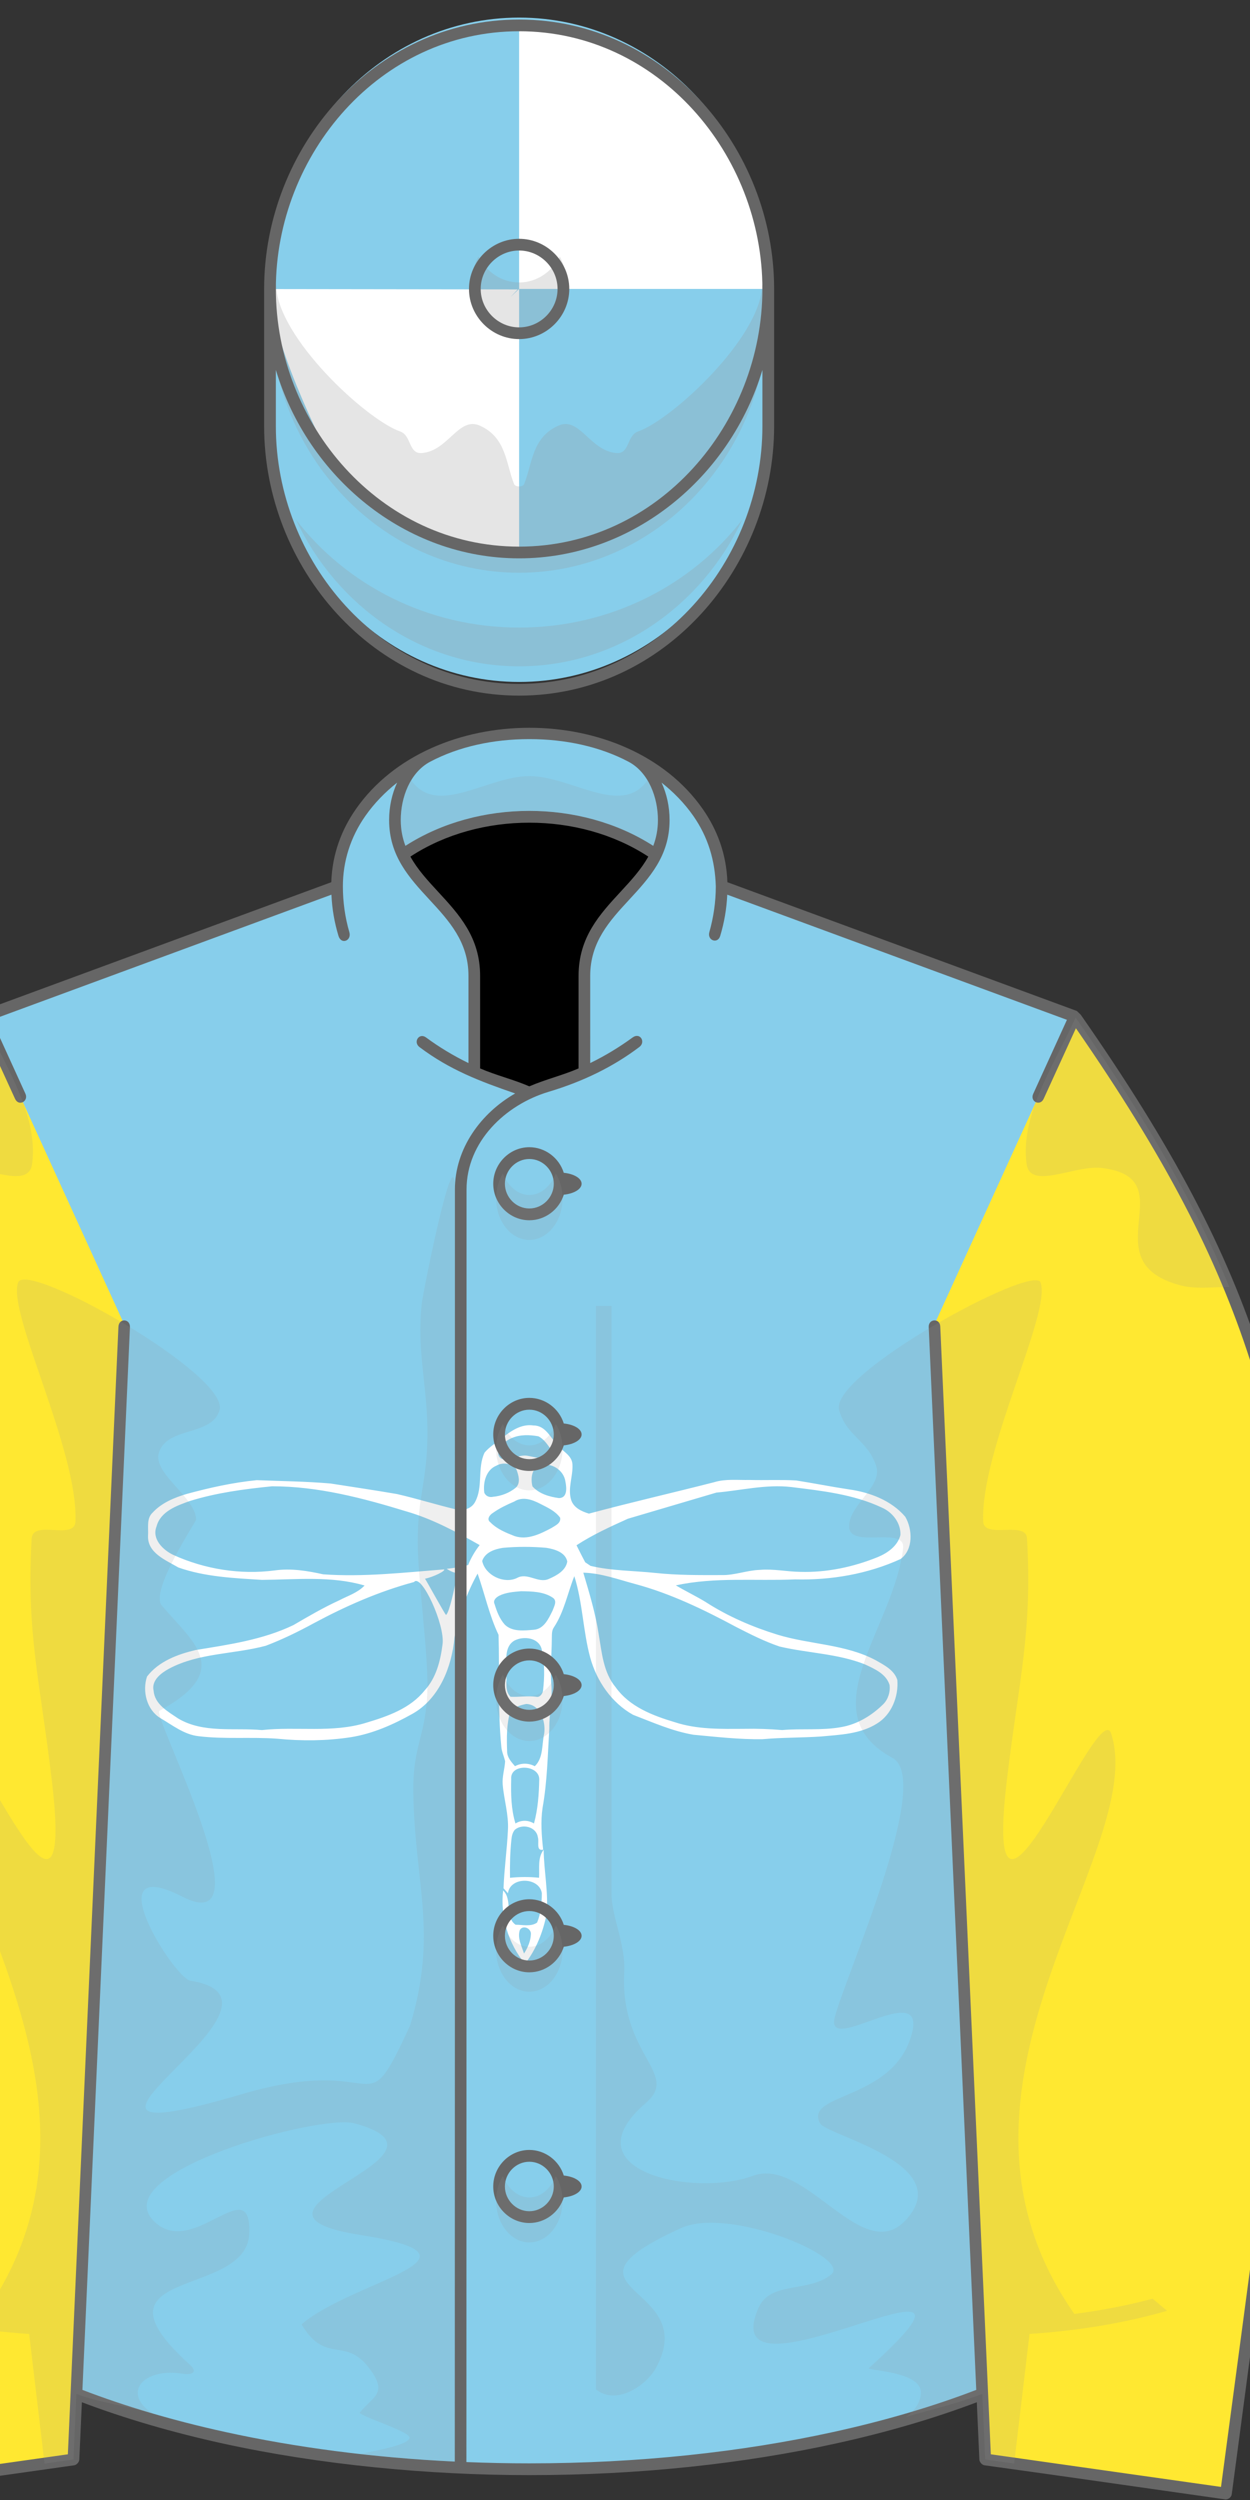 <?xml version="1.0"?>
<!DOCTYPE svg PUBLIC '-//W3C//DTD SVG 1.0//EN'
          'http://www.w3.org/TR/2001/REC-SVG-20010904/DTD/svg10.dtd'>
<svg stroke-dasharray="none" shape-rendering="auto" xmlns="http://www.w3.org/2000/svg" font-family="&apos;Dialog&apos;" text-rendering="auto" fill-opacity="1" contentScriptType="text/ecmascript" color-interpolation="auto" color-rendering="auto" preserveAspectRatio="xMidYMid meet" font-size="12" fill="black" xmlns:xlink="http://www.w3.org/1999/xlink" stroke="black" image-rendering="auto" stroke-miterlimit="10" zoomAndPan="magnify" version="1.0" stroke-linecap="square" stroke-linejoin="miter" contentStyleType="text/css" font-style="normal" stroke-width="1" stroke-dashoffset="0" font-weight="normal" stroke-opacity="1" viewBox="230 200 160 320">
<rect x="230" y="200" width="160" height="320" fill="#333333" stroke="none"/>
<!--Generated by the Batik Graphics2D SVG Generator--><defs id="genericDefs"/>
  <g>
  <g fill="rgb(135,206,235)" stroke="rgb(135,206,235)">
    <path d="M355.731 506.441 L356.107 514.837 L386.925 519.202 L399.771 422.891 C394.808 382.002 391.371 364.231 367.582 330.137 L322.585 313.557 C322.536 300.809 308.787 293.878 297.756 293.878 C286.73 293.878 272.972 300.816 272.926 313.558 L227.929 330.138 C204.139 364.232 200.702 382.003 195.739 422.892 L208.585 519.203 L239.403 514.838 L239.779 506.442 C258.207 513.635 278.124 516.092 297.756 516.092 C317.328 516.092 337.37 513.609 355.731 506.441 L355.731 506.441 Z" stroke="none" fill-rule="evenodd"/>
      <path fill="white" d="M148.65 10.52 C152.15 7.75 156.24 4.93 160.96 5.65 C165.75 5.61 167.66 10.56 170.52 13.48 C172.53 15.9 176.141 17.44 176.3 20.98 C176.58 25.69 174.321 30.47 175.84 35.13 C176.891 38.12 179.971 39.51 182.79 40.37 C199.141 35.98 215.65 32.2 232.061 28.01 C236.6 26.6 241.411 27.21 246.09 27.11 C252.21 27.27 258.34 26.95 264.45 27.31 C271.349 28.4 278.2 29.77 285.109 30.81 C293.339 31.94 301.88 35.14 307.38 41.6 C310.279 46.57 310.609 54.57 305.51 58.26 C292.571 64.17 278.151 66.63 263.981 66.27 C248.321 66.95 232.481 65.27 217.02 68.62 C220.891 70.92 224.96 72.85 228.8 75.2 C237.54 80.84 247.19 85 257.11 88.06 C269.86 91.95 283.8 91.74 295.77 98.12 C299.061 100.01 303.071 101.99 304.26 105.9 C304.78 112.41 301.981 119.54 296.25 123.04 C289.7 127.18 281.7 127.45 274.21 128.141 C266.52 128.651 258.8 128.51 251.109 129.21 C242.029 129.33 232.97 128.29 223.929 127.45 C215.659 126.05 207.95 122.59 200.169 119.599 C191.72 114.879 185.869 106.339 183.31 97.109 C180.45 86.569 180.349 75.429 177.039 64.989 C174.369 71.709 173.039 79.039 168.999 85.149 C168.009 86.559 168.249 88.339 168.169 89.969 C168.14 95.669 167.509 101.359 167.929 107.059 C168.57 113.039 167.089 118.97 167.2 124.959 C166.55 135.39 166.39 145.89 164.54 156.199 C163.721 161.678 164.17 167.249 164.769 172.72 C161.82 173.359 163.29 169.589 162.689 167.869 C162.15 163.699 156.58 162.319 153.62 164.869 C152.67 165.979 152.38 167.449 152.25 168.858 C151.73 173.819 151.64 178.809 151.71 183.798 C155.51 183.408 159.35 183.389 163.15 183.777 C163.39 180.068 162.509 175.918 164.96 172.748 C165.07 181.219 166.91 189.648 166.12 198.118 C164.73 205.118 162.019 212.008 157.61 217.658 C151.03 209.728 147.83 199.048 149 188.777 C152.78 192.388 149.54 199.158 153.89 202.277 C156.67 202.277 159.97 203.148 162.38 201.427 C163.901 197.797 164.231 193.728 164.25 189.837 C163.221 183.398 151.75 183.247 150.9 189.877 C150.33 189.218 149.74 188.567 149.16 187.917 C149.44 180.276 150.52 172.707 150.89 165.077 C151.26 158.968 149.33 153.087 148.83 147.047 C148.58 143.968 149.59 140.987 149.79 137.937 C149.37 135.958 148.41 134.107 148.28 132.047 C146.86 117.457 147.62 102.737 147.2 88.117 C143.53 80.407 141.78 71.997 138.95 63.977 C134.58 71.787 131.54 80.397 129.85 89.167 C128.78 100.737 123.89 113.217 113.31 119.197 C105.76 123.426 97.7 127.026 89.1 128.407 C79.48 129.897 69.67 129.968 59.99 129.007 C49.68 128.267 39.27 129.277 28.99 128.017 C23.31 127.368 18.79 123.687 14.02 120.908 C8.62 117.638 6.82 110.298 8.75 104.538 C13.31 98.558 20.81 95.758 27.9 94.088 C40.96 91.968 54.38 90.058 66.43 84.258 C72.32 80.808 78.23 77.368 84.44 74.518 C87.85 72.728 91.73 71.548 94.43 68.678 C81.33 64.818 67.48 66.358 54.03 66.458 C42.97 65.768 31.62 65.288 21.09 61.578 C16.17 58.67 8.85 55.9 9.15 49.03 C9.36 46.009 8.47 42.29 10.93 40 C14.48 36.13 19.49 34.05 24.43 32.6 C33.46 30.14 42.64 28.11 51.97 27.19 C61.67 27.57 71.39 27.67 81.07 28.51 C89.77 29.87 98.49 31.16 107.17 32.65 C115 34.44 122.68 36.86 130.49 38.72 C133.24 39.38 136.48 38.46 137.9 35.87 C141.23 29.88 138.76 22.44 141.7 16.33 C143.65 14.01 146.33 12.45 148.65 10.52 M152.44 10.6 C150.19 11.5 148.2 13.21 147.26 15.48 C146.69 16.89 147.38 18.7 149.01 18.91 C152.41 19.31 155.55 16.84 158.97 17.65 C162.2 18.25 165.48 19.29 168.75 18.26 C169.811 17.21 168.26 16.09 167.859 15.11 C166.439 13.19 165.099 10.99 162.88 9.91 C159.44 9.3 155.71 9.16 152.44 10.6 M146.36 21.47 C142.25 23.14 141.03 28.14 141.59 32.16 C142.21 33.51 143.61 34.07 145.03 33.74 C148.3 33.43 151.54 32.2 154.07 30.08 C155.98 28.2 155.07 25.18 154.24 22.98 C152.62 20.52 148.81 20.02 146.36 21.47 M163.35 21.48 C160.09 22.54 159.84 26.84 160.55 29.63 C163.13 32.56 167.221 33.75 170.99 34.25 C174.4 34.2 174.01 30.14 173.55 27.82 C172.939 23.16 167.82 19.92 163.35 21.48 M57.99 29.6 C47.09 30.69 36.14 32.13 25.64 35.39 C20.44 37.24 14.04 39.47 12.48 45.47 C10.58 50.36 15.03 54.7 19.08 56.62 C31.49 62.28 45.5 64.5 59.04 62.74 C65.45 61.84 71.88 62.88 78.13 64.27 C94.01 65.4 109.9 63.58 125.72 62.33 C126.52 62.86 121.54 65.33 118.24 66 C118.74 66.69 125.96 79.809 126.5 80.269 C127.85 79.509 130.11 68.31 130.11 68.31 C130.76 66.88 131.32 65.42 131.81 63.94 C129.97 63.82 128.29 63.12 126.78 62.1 C129.63 61.8 132.47 61.39 135.23 60.6 C136.37 57.78 137.89 55.15 139.76 52.76 C130.57 47.54 121.16 42.46 110.95 39.51 C93.77 34.24 76.08 29.59 57.99 29.6 M198.13 42.38 C191.221 45.51 184.26 48.67 177.901 52.83 C178.85 54.64 179.626 56.375 181.331 59.53 L183.44 60.95 C191.811 62.93 200.461 62.83 208.971 63.73 C217.6 64.65 226.3 64.59 234.96 64.57 C240.12 64.71 245 62.68 250.141 62.52 C255.451 62.06 260.71 63.23 266.01 63.3 C276.471 63.62 286.94 61.39 296.61 57.46 C300.481 55.85 304.411 53.06 305.481 48.78 C305.67 44.05 302.34 39.78 298.1 37.969 C286.971 32.729 274.52 31.379 262.451 29.889 C252.561 28.749 242.791 31.219 233.001 32.079 M153.38 35.61 C150.47 36.85 147.59 38.22 145.01 40.06 C143.78 40.79 142.33 42.59 143.97 43.78 C146.55 46.44 150.11 47.89 153.5 49.21 C158.57 50.91 163.641 48.35 168.04 46.03 C169.51 45.06 171.85 44.16 171.45 41.969 C169.54 39.309 166.429 37.949 163.609 36.499 C160.45 34.86 156.7 33.5 153.38 35.61 M148.9 53.84 C145.67 54.34 141.9 55.59 140.75 59.02 C141.92 64.61 149.27 68.21 154.45 65.72 C158.6 63.38 162.82 67.98 166.971 66.1 C170.02 64.78 173.68 62.83 174.27 59.22 C173.5 55.56 169.25 54.36 166.02 53.83 C160.34 53.34 154.58 53.32 148.9 53.84 M180.58 63.62 C182.939 71.62 185.391 79.63 186.641 87.89 C187.88 95.06 188.44 102.89 193.3 108.73 C198.76 116.43 207.971 119.93 216.66 122.529 C225.471 125.42 234.859 125.179 244.019 125.12 C248.99 125.01 253.959 125.2 258.91 125.609 C266.66 124.92 274.51 125.849 282.2 124.439 C288.48 123.349 294.13 119.919 298.64 115.5 C300.64 113.55 301.539 110.61 301.209 107.87 C299.858 103.48 295.329 101.53 291.509 99.75 C280.789 95.48 269.019 95.33 257.879 92.71 C251.98 90.72 246.4 87.89 240.869 85.06 C228.14 78.23 215.028 71.86 201.028 68.09 C194.3 66.3 187.609 63.8 180.58 63.62 M74.4 83.55 C68.3 86.87 62.04 89.93 55.55 92.4 C42.95 95.79 29.16 95.17 17.42 101.44 C14.29 103.13 10.42 106.05 11.34 110.1 C11.78 115.51 17 118.33 21.01 121.05 C30.99 126.971 42.99 124.6 53.99 125.62 C67.64 124.109 81.76 126.87 95.1 122.721 C103.51 120.2 112.43 117.11 118.1 109.991 C122.63 105.071 124.31 98.381 125.13 91.931 C126.26 84.191 116.75 63.751 113.92 67.301 C100.11 71.01 86.97 76.79 74.4 83.55 M156.04 70.93 C153.14 71.18 150.13 71.39 147.47 72.7 C146.28 73.33 144.89 74.49 145.64 76.02 C146.51 78.88 147.61 81.81 149.64 84.07 C152.64 87.03 157.32 86.42 161.14 86.11 C165.109 85.77 166.91 81.72 168.459 78.61 C169.019 76.99 170.459 74.76 168.56 73.48 C164.939 71.03 160.26 70.99 156.04 70.93 M153.35 90.42 C149.13 93.04 150.5 98.85 150.2 103.04 C150.62 106.16 149.45 110.08 151.91 112.5 C155.25 112.66 158.6 112.06 161.96 112.49 C163.481 112.92 164.63 111.21 164.731 109.91 C165.34 104.57 165.391 99.1 164.21 93.84 C163.09 89.14 157.01 88.44 153.35 90.42 M151.89 118.04 C150.33 123.17 150.39 128.63 150.57 133.93 C150.53 136.34 152.2 138.141 153.67 139.84 C156.15 138.52 158.97 138.54 161.471 139.85 C164.94 136.51 164.18 131.311 165.18 127 C165.84 122.33 163.731 115.54 158.1 115.33 C155.89 115.779 153.58 116.48 151.89 118.04 M152.18 144.91 C152.04 150.779 152.12 156.75 153.86 162.41 C156.12 160.971 158.87 161.019 161.151 162.4 C162.711 156.73 163.11 150.81 163.231 144.96 C163.17 139.16 151.69 138.7 152.18 144.91 M155.57 204.391 C154.55 207.53 156.29 210.68 157.23 213.61 C158.71 211.331 159.83 208.721 159.94 205.971 C160.09 203.74 156.79 202.2 155.57 204.391 Z" fill-rule="evenodd" transform="translate(245,379) scale(0.325,0.325) translate(3,5)" stroke="none"/>
      <path fill="rgb(255,232,49)" d="M367.582 330.111 L349.596 369.549 L356.108 514.811 L386.926 519.176 L399.772 422.865 C394.809 381.977 391.371 364.205 367.582 330.111 L367.582 330.111 ZM227.929 330.111 L245.914 369.549 L239.403 514.811 L208.585 519.176 L195.739 422.865 C200.703 381.977 204.14 364.205 227.929 330.111 L227.929 330.111 Z" fill-rule="evenodd" stroke="none"/>
      <path d="M328.338 253.555 C328.338 272.136 314.013 287.29 296.449 287.29 C278.885 287.29 264.559 272.136 264.559 253.555 C264.559 247.564 264.559 241.976 264.559 235.985 C264.559 217.404 278.884 202.251 296.449 202.251 C314.013 202.251 328.338 217.405 328.338 235.985 C328.338 241.976 328.338 247.563 328.338 253.555 L328.338 253.555 Z" stroke="none" fill-rule="evenodd"/>
      <path fill="white" d="M296.448 236.981 L296.448 270.642 C287.666 270.642 278.443 265.598 272.666 259.5 C272.666 259.5 264.918 244.895 264.499 237 L296.271 237.047 L295.326 238.043 L296.448 236.981 ZM318.98 213.198 C313.203 207.1 305.23 203.32 296.448 203.32 L296.448 236.982 L328.338 236.982 C328.338 227.711 324.757 219.295 318.98 213.198 Z" fill-rule="evenodd" stroke="none"/>
    </g>
    <g fill="rgb(153,153,153)" fill-opacity="0.247" stroke-opacity="0.247" stroke="rgb(153,153,153)">
    <path d="M328.338 239.651 C328.338 258.191 314.013 273.312 296.448 273.312 C278.884 273.312 264.558 258.191 264.558 239.651 C264.558 238.609 264.558 237.572 264.558 236.534 L265.343 236.534 C265.531 243.207 276.854 253.697 281.217 255.225 C282.689 255.74 282.275 258.115 283.978 257.991 C287.373 257.743 288.697 253.27 291.417 254.481 C294.824 255.998 294.747 259.337 295.806 261.965 C295.966 262.362 296.93 262.362 297.09 261.965 C298.15 259.337 298.071 255.998 301.478 254.481 C304.199 253.27 305.523 257.743 308.917 257.991 C310.62 258.115 310.206 255.74 311.679 255.225 C316.041 253.696 327.367 243.206 327.554 236.534 L328.337 236.534 C328.338 237.572 328.338 238.609 328.338 239.651 L328.338 239.651 ZM301.661 232.849 C302.176 233.823 302.472 234.953 302.472 236.156 C302.472 239.799 299.766 242.77 296.449 242.77 C293.131 242.77 290.426 239.799 290.426 236.156 C290.426 234.953 290.722 233.823 291.237 232.849 C292.281 234.823 294.228 236.156 296.45 236.156 C298.672 236.156 300.617 234.823 301.661 232.849 L301.661 232.849 ZM325.026 266.496 C319.802 277.616 308.946 285.29 296.448 285.29 C283.95 285.29 273.095 277.616 267.871 266.496 C274.329 274.873 284.74 280.329 296.448 280.329 C308.156 280.33 318.568 274.873 325.026 266.496 L325.026 266.496 Z" stroke="none" fill-rule="evenodd"/>
    </g>
    <g fill="rgb(102,102,102)" stroke="rgb(102,102,102)">
    <path d="M329.088 254.555 C329.088 272.609 315.078 289.04 296.449 289.04 C277.819 289.04 263.809 272.609 263.809 254.555 L263.809 236.985 C263.809 218.932 277.819 202.501 296.449 202.501 C315.078 202.501 329.088 218.932 329.088 236.985 L329.088 254.555 L329.088 254.555 ZM296.448 230.566 C299.963 230.566 302.867 233.471 302.867 236.985 C302.867 240.499 299.963 243.404 296.448 243.404 C292.934 243.404 290.029 240.498 290.029 236.985 C290.029 233.472 292.935 230.566 296.448 230.566 L296.448 230.566 ZM296.448 232.066 C293.757 232.066 291.529 234.294 291.529 236.985 C291.529 239.676 293.757 241.904 296.448 241.904 C299.14 241.904 301.367 239.676 301.367 236.985 C301.367 234.293 299.141 232.066 296.448 232.066 L296.448 232.066 ZM327.588 247.352 C323.484 261.039 311.092 271.469 296.449 271.469 C281.804 271.469 269.412 261.037 265.309 247.349 L265.309 254.554 C265.309 271.789 278.639 287.539 296.449 287.539 C314.259 287.539 327.588 271.789 327.588 254.554 L327.588 247.352 L327.588 247.352 ZM296.449 269.969 C314.264 269.969 327.588 254.226 327.588 236.984 C327.588 219.749 314.259 204 296.449 204 C278.639 204 265.309 219.75 265.309 236.984 C265.309 254.226 278.634 269.969 296.449 269.969 L296.449 269.969 Z" stroke="none" fill-rule="evenodd"/>
      <path fill="black" d="M290.659 337.227 C292.205 337.922 293.823 338.528 295.5 339.03 C296.281 339.264 297.034 339.548 297.754 339.876 C298.475 339.548 299.228 339.265 300.009 339.03 C301.687 338.528 303.304 337.923 304.851 337.227 L304.853 325.006 C304.854 317.599 311.49 314.821 314.072 309.449 C309.703 306.422 303.992 304.584 297.755 304.584 C291.518 304.584 285.807 306.422 281.437 309.449 C284.019 314.821 290.655 317.598 290.657 325.006 L290.659 337.227 L290.659 337.227 Z" fill-rule="evenodd" stroke="none"/>
      <path d="M289.718 378.5 C289.718 424.049 289.719 469.598 289.7 515.146 M367.716 331.613 L363.588 340.65 C363.139 341.636 361.794 341.013 362.254 340.004 L366.568 330.539 L323.089 314.518 C323.002 316.378 322.706 318.058 322.188 319.795 C321.865 320.876 320.5 320.371 320.795 319.319 C321.326 317.432 321.623 315.472 321.623 313.452 C321.53 310.152 320.64 307.159 318.748 304.442 C317.596 302.789 316.186 301.367 314.68 300.176 C315.332 301.589 315.705 303.226 315.705 304.965 C315.705 309.569 313.129 312.357 310.52 315.18 C308.05 317.853 305.548 320.561 305.547 324.902 L305.548 336.072 C307.493 335.125 309.304 334.015 310.974 332.797 C311.93 332.1 312.691 333.371 311.837 334.016 C308.466 336.563 304.62 338.434 300.22 339.752 C294.712 341.402 289.717 346.115 289.717 352.268 C289.717 361.012 289.717 369.756 289.717 378.5 C289.717 424.049 289.718 469.598 289.699 515.146 C292.383 515.253 295.069 515.31 297.755 515.31 C311.752 515.31 324.982 513.861 336.673 511.294 C343.314 509.837 349.457 508.021 354.961 505.905 L348.875 369.872 C348.826 368.786 350.304 368.692 350.354 369.788 L356.825 514.151 L386.289 518.325 L399.021 422.868 C396.549 402.511 394.455 387.903 390.029 374.173 C385.693 360.725 379.107 348.072 367.716 331.613 L367.716 331.613 ZM297.756 346.842 C299.763 346.842 301.564 348.194 302.164 350.119 C303.462 350.246 304.447 350.826 304.447 351.519 C304.447 352.212 303.462 352.792 302.164 352.919 C301.564 354.843 299.765 356.194 297.756 356.194 C295.227 356.194 293.136 354.077 293.136 351.518 C293.137 348.959 295.228 346.842 297.756 346.842 L297.756 346.842 ZM297.756 348.352 C296.044 348.352 294.627 349.788 294.627 351.52 C294.627 353.252 296.044 354.686 297.756 354.686 C299.466 354.686 300.884 353.252 300.884 351.52 C300.884 349.788 299.468 348.352 297.756 348.352 L297.756 348.352 ZM302.164 382.207 C303.462 382.334 304.447 382.914 304.447 383.607 C304.447 384.3 303.462 384.88 302.164 385.007 C301.564 386.931 299.764 388.282 297.755 388.282 C295.227 388.282 293.135 386.165 293.135 383.606 C293.135 381.045 295.226 378.928 297.755 378.928 C299.764 378.93 301.564 380.281 302.164 382.207 L302.164 382.207 ZM302.164 414.293 C303.462 414.42 304.447 415.002 304.447 415.695 C304.447 416.386 303.462 416.966 302.164 417.093 C301.564 419.019 299.764 420.37 297.755 420.37 C295.227 420.37 293.135 418.253 293.135 415.694 C293.135 413.133 295.226 411.016 297.755 411.016 C299.764 411.018 301.564 412.369 302.164 414.293 L302.164 414.293 ZM302.164 446.381 C303.462 446.508 304.447 447.088 304.447 447.781 C304.447 448.474 303.462 449.054 302.164 449.181 C301.564 451.107 299.764 452.458 297.755 452.458 C295.227 452.458 293.135 450.341 293.135 447.78 C293.135 445.221 295.226 443.104 297.755 443.104 C299.764 443.105 301.564 444.457 302.164 446.381 L302.164 446.381 ZM302.164 478.469 C303.462 478.596 304.447 479.176 304.447 479.869 C304.447 480.562 303.462 481.142 302.164 481.269 C301.564 483.193 299.764 484.546 297.755 484.546 C295.227 484.546 293.135 482.429 293.135 479.868 C293.135 477.309 295.226 475.192 297.755 475.192 C299.764 475.193 301.564 476.545 302.164 478.469 L302.164 478.469 ZM297.755 380.439 C296.044 380.439 294.627 381.875 294.627 383.607 C294.627 385.339 296.044 386.773 297.755 386.773 C299.466 386.773 300.884 385.339 300.884 383.607 C300.884 381.875 299.467 380.439 297.755 380.439 L297.755 380.439 ZM297.755 412.527 C296.044 412.527 294.627 413.961 294.627 415.695 C294.627 417.427 296.044 418.861 297.755 418.861 C299.466 418.861 300.884 417.427 300.884 415.695 C300.885 413.961 299.467 412.527 297.755 412.527 L297.755 412.527 ZM297.755 444.615 C296.044 444.615 294.627 446.049 294.627 447.781 C294.627 449.513 296.044 450.949 297.755 450.949 C299.466 450.949 300.884 449.515 300.884 447.781 C300.885 446.049 299.467 444.615 297.755 444.615 L297.755 444.615 ZM297.755 476.703 C296.044 476.703 294.627 478.137 294.627 479.869 C294.627 481.601 296.044 483.037 297.755 483.037 C299.466 483.037 300.884 481.601 300.884 479.869 C300.884 478.137 299.467 476.703 297.755 476.703 L297.755 476.703 ZM274.717 319.32 C275.033 320.408 273.676 320.969 273.323 319.788 C272.802 318.041 272.511 316.389 272.423 314.518 L228.944 330.539 L233.256 340 C233.688 340.947 232.403 341.693 231.919 340.635 L227.795 331.615 C216.404 348.072 209.817 360.724 205.482 374.174 C201.057 387.904 198.961 402.512 196.489 422.869 L209.221 518.326 L238.686 514.152 L245.16 369.83 C245.211 368.689 246.682 368.771 246.633 369.889 L240.55 505.907 C246.054 508.022 252.197 509.839 258.838 511.296 C267.835 513.271 277.742 514.583 288.21 515.083 C288.229 469.556 288.228 424.028 288.227 378.501 C288.227 369.757 288.227 361.013 288.227 352.269 C288.227 346.999 291.558 342.476 295.942 339.962 C291.423 338.407 287.556 336.937 283.698 334.03 C282.839 333.384 283.648 332.141 284.535 332.796 C286.2 334.025 288.017 335.126 289.964 336.073 L289.964 324.903 C289.963 320.562 287.462 317.854 284.991 315.181 C282.383 312.358 279.807 309.57 279.807 304.966 C279.807 303.227 280.181 301.591 280.833 300.177 C279.326 301.367 277.92 302.793 276.764 304.443 C274.846 307.179 273.888 310.288 273.889 313.453 C273.889 315.472 274.169 317.438 274.717 319.32 L274.717 319.32 ZM387.663 519.275 C387.613 519.65 387.193 519.974 386.824 519.921 C376.551 518.468 366.284 516.97 356.006 515.556 C355.704 515.513 355.375 515.148 355.362 514.841 L355.033 507.487 C349.575 509.555 343.516 511.337 336.988 512.768 C325.193 515.356 311.856 516.817 297.756 516.817 C284.896 516.817 270.985 515.503 258.524 512.768 C251.996 511.336 245.937 509.555 240.48 507.487 L240.15 514.841 C240.136 515.148 239.808 515.513 239.506 515.556 L208.688 519.921 C208.318 519.974 207.899 519.65 207.849 519.275 L195 422.773 C197.486 402.289 199.593 387.589 204.067 373.707 C208.527 359.869 215.329 346.891 227.184 329.875 L227.676 329.404 C242.586 323.91 257.496 318.417 272.406 312.923 C272.522 309.279 273.744 306.164 275.547 303.575 C285.218 289.685 310.291 289.679 319.965 303.575 C321.768 306.163 322.99 309.279 323.106 312.923 L367.836 329.404 L368.328 329.875 C380.182 346.891 386.984 359.869 391.444 373.707 C395.919 387.59 398.025 402.289 400.511 422.773 C400.51 422.764 395.518 460.104 387.663 519.275 L387.663 519.275 ZM310.443 297.498 C306.808 295.577 302.412 294.607 297.755 294.607 C293.098 294.607 288.703 295.577 285.067 297.498 C282.466 298.872 281.297 302.114 281.297 304.965 C281.297 306.186 281.519 307.273 281.893 308.269 C286.593 305.246 292.209 303.794 297.755 303.794 C303.3 303.794 308.919 305.246 313.617 308.269 C313.991 307.273 314.213 306.186 314.213 304.965 C314.214 302.113 313.045 298.872 310.443 297.498 L310.443 297.498 ZM304.055 336.758 L304.057 324.902 C304.058 319.964 306.762 317.038 309.432 314.148 C310.752 312.718 312.066 311.297 312.981 309.644 C308.487 306.704 303.082 305.304 297.756 305.304 C292.432 305.304 287.024 306.703 282.532 309.644 C283.446 311.298 284.759 312.718 286.08 314.148 C288.75 317.038 291.454 319.964 291.455 324.902 L291.457 336.758 C293.52 337.651 295.703 338.164 297.755 339.053 C299.809 338.164 301.991 337.65 304.055 336.758 L304.055 336.758 Z" stroke="none" fill-rule="evenodd"/>
    </g>
    <g fill="rgb(153,153,153)" fill-opacity="0.149" stroke-opacity="0.149" stroke="rgb(153,153,153)">
    <path d="M336.836 458.27 C335.66 463.116 348.429 453.307 346.756 460.145 C344.602 468.963 332.817 467.823 334.975 471.79 C335.83 473.362 352.543 476.985 345.952 484.153 C340.405 490.184 333.104 475.995 326.368 478.505 C318.907 481.286 302.523 477.896 312.686 469.163 C317.069 465.399 309.326 463.095 309.905 452.431 C310.098 448.88 308.273 445.326 308.273 442.359 L308.273 367.16 L306.274 367.16 L306.274 505.834 C308.921 507.977 312.739 505.313 313.95 503.117 C319.92 492.297 299.425 493.289 317.187 485.191 C323.297 482.404 339.039 488.97 336.391 491.134 C333.478 493.515 328.603 491.929 327.079 495.423 C320.881 509.64 361.932 484.421 341.215 503.116 C340.868 503.429 347.412 503.493 347.848 505.964 C348.037 507.04 347.241 508.587 345.889 509.384 C349.163 508.429 352.501 507.677 355.687 506.433 C355.702 506.427 355.717 506.421 355.731 506.415 L355.732 506.415 L356.108 514.811 L359.812 515.334 L361.78 498.746 C368.198 498.328 374.173 497.295 379.387 495.785 L377.536 494.232 C376.598 494.484 375.636 494.72 374.65 494.939 C372.384 495.443 370 495.861 367.518 496.183 C347.201 467.208 377.068 437.07 372.236 421.913 C370.605 416.798 355.603 455.544 358.87 427.95 C360.406 414.975 362.159 409.085 361.457 396.907 C361.324 394.608 355.948 397.053 355.852 394.751 C355.473 385.642 364.663 367.899 363.182 364.14 C362.238 361.744 336.145 375.91 337.405 380.474 C338.333 383.843 341.036 384.298 342.139 387.613 C343.037 390.31 338.688 392.531 338.688 395.375 C338.688 398.352 345.936 395.23 345.596 398.186 C344.421 408.391 333.496 419.2 344.241 425.018 C349.515 427.875 338.045 453.287 336.836 458.27 L336.836 458.27 ZM301.147 350.209 C301.687 351.1 302.007 352.205 302.007 353.404 C302.007 356.328 300.097 358.713 297.756 358.713 C295.414 358.713 293.504 356.328 293.504 353.404 C293.504 352.205 293.825 351.099 294.365 350.209 C295.027 351.846 296.3 352.957 297.756 352.957 C299.212 352.957 300.486 351.846 301.147 350.209 L301.147 350.209 ZM227.993 496.184 C225.512 495.862 223.126 495.444 220.86 494.94 C219.876 494.721 218.914 494.485 217.975 494.233 L216.125 495.786 C221.339 497.296 227.314 498.329 233.731 498.747 L235.699 515.335 L239.403 514.812 L239.779 506.416 C239.781 506.416 239.783 506.418 239.785 506.418 C239.8 506.426 239.818 506.445 239.825 506.434 C242.555 507.491 246.054 507.911 249.618 508.952 C248.268 508.155 247.473 507.04 247.663 505.966 C247.959 504.29 250.544 503.337 253.417 503.843 C254.304 503.999 255.503 503.767 254.296 502.677 C240.426 490.146 261.578 494.261 261.903 485.919 C262.228 477.577 254.492 489.519 249.558 484.155 C243.876 477.977 270.939 470.592 275.36 471.784 C290.943 475.983 256.744 483.02 276.116 486.075 C294.223 488.927 275.192 491.86 268.596 497.514 C271.661 502.703 274.178 499.028 277.249 503.118 C279.717 506.407 277.801 506.632 276.032 508.847 C276.765 509.533 282.554 511.275 282.417 512.052 C282.242 513.046 277.421 513.784 276.053 514.116 C280.002 514.561 284.061 514.887 288.207 515.085 C288.229 460.814 288.224 406.542 288.224 352.271 C288.224 344.916 284.152 365.392 283.994 366.796 C283.285 373.107 284.8 377.605 284.708 383.942 C284.625 389.717 283.468 391.565 283.468 397.342 C283.468 402.119 284.785 411.28 284.708 416.055 C284.611 422.133 282.816 423.28 282.902 429.358 C283.069 441.212 286.081 447.333 282.504 459.233 C276.186 472.93 279.672 462.542 260.869 468.077 C229.216 477.397 270.946 456.138 254.361 453.53 C252.312 453.208 242.05 436.999 253.324 442.77 C264.598 448.541 249.419 419.518 250.406 418.985 C260.032 413.772 254.583 410.108 250.711 405.508 C249.14 403.643 255.097 394.799 255.097 394.514 C255.097 391.67 249.453 388.588 250.352 385.891 C251.456 382.575 257.177 383.846 258.105 380.477 C259.347 375.973 233.441 361.311 232.327 364.143 C230.846 367.903 240.036 385.645 239.656 394.754 C239.553 397.225 234.191 394.438 234.049 396.963 C233.365 409.106 235.105 414.998 236.639 427.953 C239.906 455.547 224.904 416.801 223.273 421.916 C218.443 437.07 248.31 467.209 227.993 496.184 L227.993 496.184 ZM282.632 299.874 C285.961 304.607 292.359 299.341 297.756 299.341 C303.152 299.341 309.551 304.608 312.88 299.874 C313.789 301.382 314.214 303.245 314.214 304.965 C314.214 306.186 313.992 307.273 313.618 308.269 C308.92 305.246 303.301 303.794 297.756 303.794 C292.21 303.794 286.594 305.246 281.894 308.269 C281.519 307.273 281.298 306.186 281.298 304.965 C281.297 303.245 281.724 301.382 282.632 299.874 L282.632 299.874 ZM381.29 364.572 C383.097 365.023 385.464 364.73 387.355 364.73 C386.968 363.791 386.568 362.851 386.152 361.91 C386.153 361.912 386.154 361.912 386.156 361.914 C386.074 361.73 385.992 361.545 385.91 361.359 C385.908 361.357 385.906 361.353 385.904 361.351 C381.052 350.499 374.474 339.999 367.679 330.251 C364.987 336.23 360.556 342.636 361.4 348.976 C361.856 352.396 367.59 349.087 371.017 349.499 C381.978 350.82 369.287 361.57 381.29 364.572 L381.29 364.572 ZM214.222 364.572 C212.415 365.023 210.048 364.73 208.156 364.73 C208.544 363.791 208.944 362.851 209.36 361.91 C209.359 361.912 209.358 361.912 209.356 361.914 C209.438 361.73 209.52 361.545 209.602 361.359 C209.604 361.357 209.606 361.353 209.608 361.351 C214.459 350.499 221.038 339.999 227.833 330.251 C230.525 336.23 234.957 342.636 234.112 348.976 C233.656 352.396 227.922 349.087 224.495 349.499 C213.534 350.82 226.225 361.57 214.222 364.572 L214.222 364.572 ZM294.364 382.262 C293.824 383.153 293.503 384.26 293.503 385.457 C293.503 388.381 295.414 390.766 297.755 390.766 C300.097 390.766 302.007 388.381 302.007 385.457 C302.007 384.26 301.686 383.152 301.146 382.262 C300.485 383.899 299.212 385.01 297.755 385.01 C296.299 385.01 295.026 383.898 294.364 382.262 L294.364 382.262 ZM294.364 414.35 C293.824 415.241 293.503 416.346 293.503 417.545 C293.503 420.469 295.414 422.854 297.755 422.854 C300.097 422.854 302.007 420.469 302.007 417.545 C302.007 416.346 301.685 415.24 301.146 414.35 C300.484 415.987 299.212 417.098 297.755 417.098 C296.299 417.098 295.026 415.986 294.364 414.35 L294.364 414.35 ZM294.364 446.438 C293.824 447.329 293.503 448.434 293.503 449.633 C293.503 452.557 295.414 454.942 297.755 454.942 C300.097 454.942 302.007 452.557 302.007 449.633 C302.007 448.434 301.685 447.328 301.146 446.438 C300.484 448.075 299.212 449.186 297.755 449.186 C296.299 449.186 295.026 448.074 294.364 446.438 L294.364 446.438 ZM294.364 478.525 C293.824 479.414 293.503 480.521 293.503 481.72 C293.503 484.644 295.414 487.029 297.755 487.029 C300.097 487.029 302.007 484.644 302.007 481.72 C302.007 480.521 301.685 479.413 301.146 478.525 C300.485 480.16 299.212 481.273 297.755 481.273 C296.299 481.273 295.025 480.16 294.364 478.525 L294.364 478.525 Z" stroke="none" fill-rule="evenodd"/>
    </g>
  </g>
</svg>


